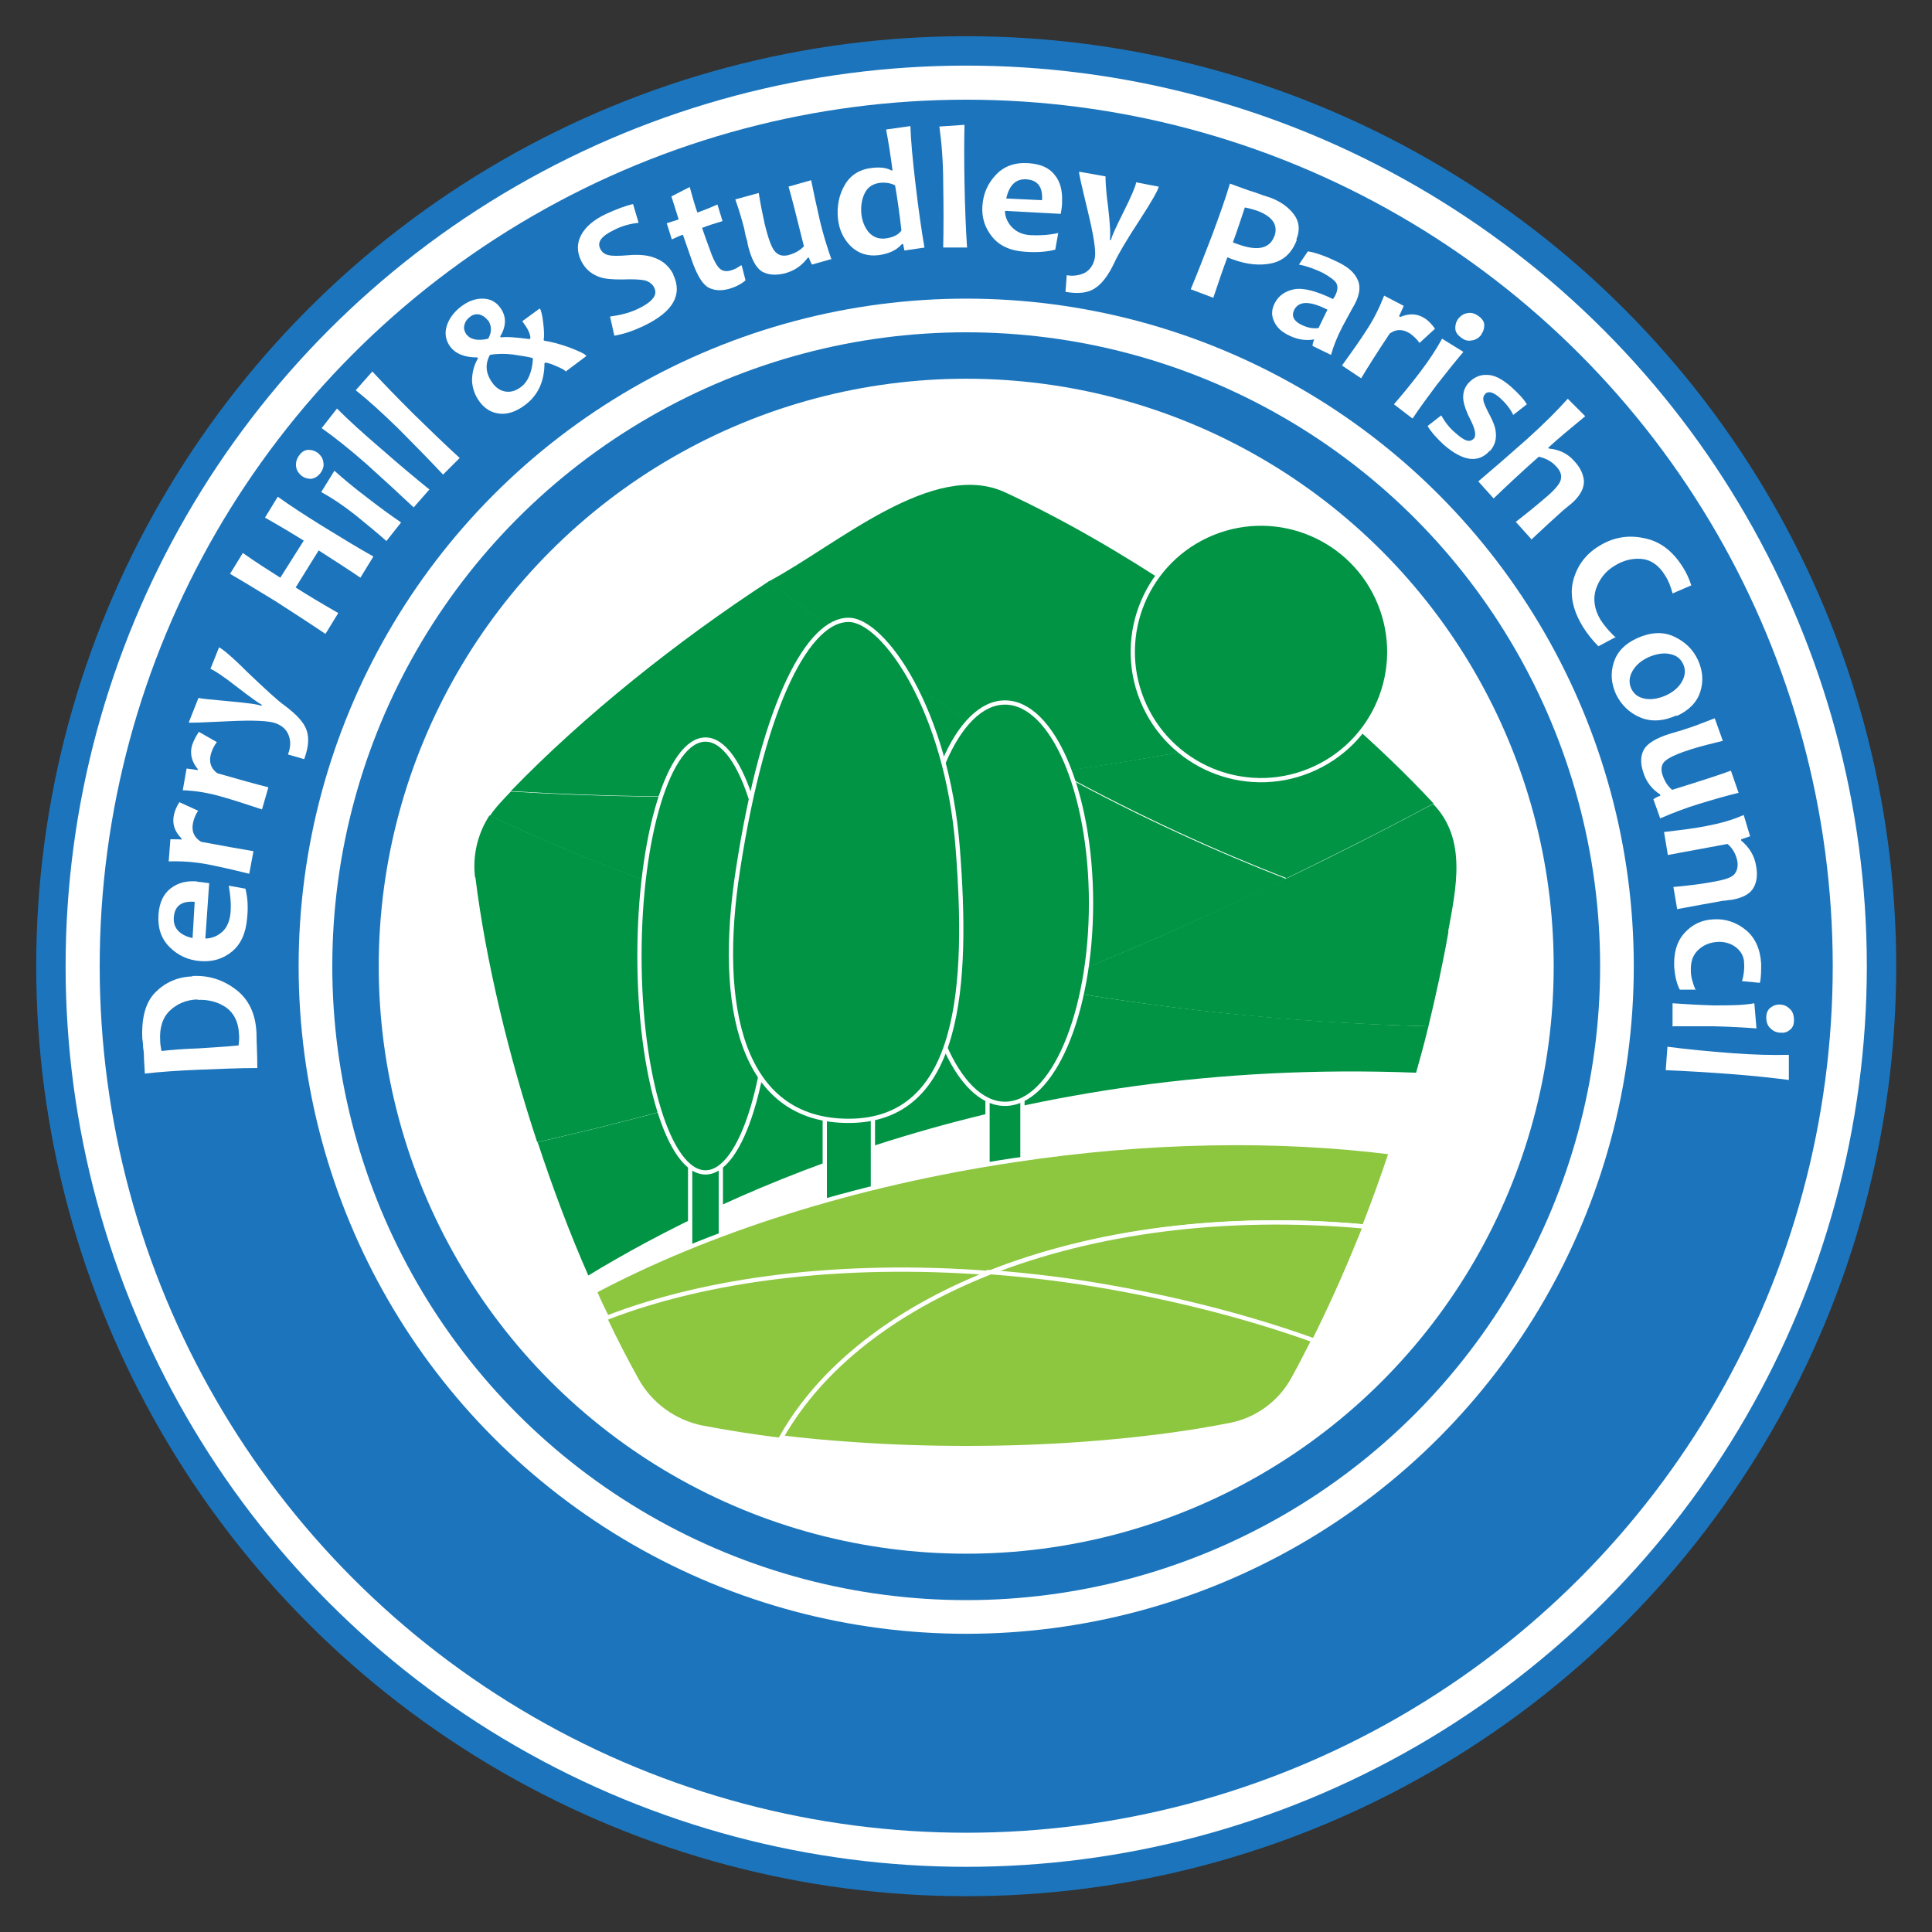 <?xml version="1.0" encoding="UTF-8"?>
<svg id="Layer_1" xmlns="http://www.w3.org/2000/svg" version="1.1" viewBox="0 0 453.5 453.5">
  <rect x="0" y="0" width="453.5" height="453.5" fill="#333333" stroke="none"/>
  <!-- Generator: Adobe Illustrator 29.3.0, SVG Export Plug-In . SVG Version: 2.1.0 Build 146)  -->
  <defs>
    <style>
      .st0, .st1 {
        fill: #8dc63f;
      }

      .st2, .st1 {
        stroke: #fff;
        stroke-miterlimit: 10;
      }

      .st2, .st3 {
        fill: #009444;
      }

      .st4 {
        fill: #fff;
      }

      .st5 {
        fill: #1c75bc;
      }
    </style>
  </defs>
  <circle class="st5" cx="226.8" cy="226.8" r="218.3"/>
  <circle class="st4" cx="226.8" cy="226.8" r="211.4"/>
  <circle class="st5" cx="226.8" cy="226.8" r="203.4"/>
  <circle class="st4" cx="226.8" cy="226.8" r="156.7"/>
  <g>
    <path class="st4" d="M45.2,229.1c3.8-.2,7.2.9,10.2,3.2s4.6,5.7,4.8,10.1c0,2,.2,4.8.2,8.3-4.1,0-8.7.2-13.8.4-4.9.2-9.1.5-12.6.9l-.2-3.5c0-.6,0-1.4-.2-2.6,0-1.1-.2-1.9-.2-2.2-.2-4.9.8-8.5,3.1-10.8s5.2-3.6,8.6-3.7ZM46.3,234.6c-2.6.1-4.7,1-6.4,2.6-1.7,1.6-2.5,4-2.3,7.1,0,.6.1,1.4.3,2.4,2.7-.3,5.5-.5,8.5-.6,3.2-.2,6.4-.4,9.6-.7.1-.9.2-1.8.1-2.6-.1-2.9-1.2-5-3-6.3-1.9-1.3-4.1-1.9-6.7-1.8Z"/>
    <path class="st4" d="M46.4,207c.7,0,1.6.2,2.7.3l-.9,13c1.5,0,2.9-.6,4-1.6,1.1-1,1.7-2.5,1.9-4.3.2-2,0-4.2-.4-6.5l3.9.7c.5,1.9.7,4.2.4,7-.3,3.5-1.5,6.1-3.6,7.8s-4.5,2.4-7.3,2.2c-2.9-.2-5.3-1.3-7.3-3.3s-2.8-4.5-2.6-7.6c.2-2.9,1.2-4.9,2.9-6.2,1.7-1.3,3.7-1.8,6.2-1.6ZM45.8,211.7c-3.1-.3-4.8.9-5,3.6-.2,2.5,1.3,4.2,4.4,4.9l.5-8.5Z"/>
    <path class="st4" d="M42.1,188.3l4.4,2c-.6.9-1,1.9-1.2,2.9-.4,2,.3,3.4,1.9,4.4,5.3,1,9.4,1.7,12.3,2.2l-1,5.3c-4-1-7.2-1.7-9.7-2.2-3.2-.6-6.2-.8-9.2-.7l.4-5.2c1.5,0,2.4,0,2.6.1v-.3c-1.6-1.6-2.2-3.4-1.8-5.4.2-1,.6-2,1.3-3.1Z"/>
    <path class="st4" d="M46.7,171.8l4.2,2.4c-.7.9-1.1,1.8-1.4,2.8-.5,1.9,0,3.4,1.5,4.5,5.2,1.5,9.2,2.6,12,3.3l-1.5,5.2c-3.9-1.3-7-2.3-9.5-3-3.1-.9-6.1-1.4-9.1-1.5l.9-5.1c1.5.2,2.4.3,2.6.4v-.3c-1.4-1.7-1.9-3.6-1.3-5.6.3-.9.8-1.9,1.5-3Z"/>
    <path class="st4" d="M51.3,151.9c.8.3,3.1,2.2,6.7,5.8,4.2,4,7.1,6.7,8.8,7.9,2.8,2.1,4.6,4,5.2,5.9.6,1.8.4,4-.6,6.7l-3.8-1.1c.6-1.6.7-3,.2-4.4-.5-1.4-1.5-2.3-3-2.9-1.5-.6-5.2-.8-11.2-.5s-9,.4-9.3.3l2.3-5.8c.4.2,2.8.4,7.1.8,4.3.4,6.8.7,7.7,1.1v-.3c-.6-.3-2.6-1.7-5.7-4.1-3.2-2.5-5.3-3.9-6.3-4.3l2-5Z"/>
    <path class="st4" d="M87.6,130.7l-3,4.9c-3.7-2.5-7-4.6-9.8-6.4l-5.4,8.7c2.5,1.6,5.8,3.6,10,6l-3,4.9c-3.7-2.5-7.6-5-11.6-7.6-4.1-2.5-7.7-4.7-10.8-6.5l3-4.9c3.1,2.2,6.1,4.1,8.8,5.8l5.5-8.7c-2.4-1.5-5.4-3.3-9.1-5.4l3-4.9c2.8,2,6.3,4.3,10.5,6.9,4.4,2.7,8.3,5.1,11.9,7.1Z"/>
    <path class="st4" d="M74.6,106.3c.7.6,1.2,1.3,1.3,2.2.2.9-.1,1.8-.8,2.7-.6.7-1.3,1.1-2.1,1.2-.8,0-1.5-.2-2.2-.7-.7-.6-1.2-1.3-1.3-2.2-.1-.9.1-1.8.8-2.7.6-.8,1.3-1.2,2.1-1.2s1.5.2,2.2.7ZM94.1,122.7l-3.4,4.3c-2.1-1.9-4.6-3.9-7.4-6.2-2.8-2.2-5.5-4-7.9-5.3l3.1-5c2,1.8,4.5,3.9,7.8,6.4,2.7,2.1,5.3,4,7.8,5.7Z"/>
    <path class="st4" d="M100.8,114.9l-3.7,4.2c-3.4-3.2-7.1-6.6-11.1-10.2-4-3.5-7.5-6.3-10.5-8.4l3.6-4.6c2.7,2.7,6.1,5.8,10.2,9.3,4.1,3.6,7.9,6.8,11.5,9.7Z"/>
    <path class="st4" d="M107.9,107.5l-3.9,3.9c-3.2-3.4-6.7-7-10.5-10.8-3.8-3.7-7.1-6.7-10-9l3.9-4.4c2.6,2.8,5.8,6.1,9.6,9.9,3.9,3.8,7.5,7.3,10.9,10.4Z"/>
    <path class="st4" d="M137.6,83.6l-4.8,3.6c-.2-.3-.9-.7-2.1-1.2-1.1-.5-2-.8-2.7-.9l-.2.2c0,4.3-1.6,7.6-4.6,9.8-2,1.5-4,2.2-5.9,2-1.9-.2-3.5-1.1-4.8-2.9-1-1.4-1.6-3-1.7-4.8,0-1.8.4-3.6,1.4-5.3l-.2-.2c-3,0-5.1-.9-6.3-2.5-1.1-1.5-1.4-3.2-.8-5,.6-1.8,1.8-3.3,3.4-4.5,1.6-1.2,3.2-1.8,4.9-1.8,1.7,0,3.1.6,4.2,2.1,1.5,2,1.5,4.3,0,6.8l.2.2c1.4-.2,3.6,0,6.7.4l.2-.2c0-1.1-.7-2.4-1.9-4l4.1-3c.3.4.6,1.5.8,3.3.2,1.7.3,3.1.1,4.1l.2.2c1.5.2,3.4.7,5.7,1.5,2.3.9,3.7,1.5,4.1,2ZM114.5,75.2c-.6-.8-1.3-1.2-2-1.4-.8-.1-1.5,0-2.2.6-.7.5-1.1,1.1-1.3,1.9s0,1.4.4,2.1c1,1.3,2.7,1.7,5.2,1.1.9-1.6.8-3,0-4.3ZM125.1,84.2l-.2-.2c-1.2-.3-2.7-.5-4.6-.8-1.8-.2-3.6-.2-5.3.1-1.2,2.2-1,4.4.6,6.6.8,1.1,1.8,1.8,3,2,1.2.2,2.4-.1,3.6-1,1.7-1.2,2.7-3.5,2.9-6.7Z"/>
    <path class="st4" d="M158,64.4c2.3,4.8,0,8.8-6.9,12.1-2.3,1.1-4.6,1.9-6.9,2.3l-1-4.5c2.3-.3,4.3-.8,6.1-1.6,2-.9,3.3-1.8,3.9-2.6.7-.8.8-1.6.4-2.5-.4-.9-1.2-1.5-2.3-1.8-1-.2-2.7-.3-5.3-.2-2.3,0-4.2-.1-5.6-.7-1.8-.7-3.1-1.9-4-3.7-1-2.1-1-4.1,0-6,1-1.9,2.9-3.6,5.9-5,2.4-1.1,4.5-1.9,6.3-2.3l1.3,4.4c-1.9.2-3.9.7-5.8,1.7-2.9,1.4-4,2.8-3.2,4.4.4.8,1,1.3,2,1.5.8.2,2.4.2,4.7,0,2.5-.2,4.5,0,6,.6,2,.7,3.5,2,4.5,4Z"/>
    <path class="st4" d="M174.1,62.3l.9,3.5c-.8.7-1.8,1.3-3.2,1.8-2.1.7-3.8.7-5.3,0s-2.7-2.7-3.9-5.9c-.7-1.9-1.4-4.1-2.3-6.6-.7.2-1.5.6-2.6,1.1l-1.2-3.8c1-.3,1.9-.6,2.8-.9-.2-.7-.8-2.5-1.7-5.4l4.3-2.2c.7,2.6,1.3,4.6,1.8,6,1.1-.4,2.7-1,4.7-1.9l1.2,3.9c-2,.6-3.6,1.1-4.8,1.6.6,1.7,1.2,3.5,1.9,5.3.8,2.3,1.6,3.7,2.3,4.3.7.6,1.7.7,2.8.3.7-.2,1.4-.6,2.1-1.1Z"/>
    <path class="st4" d="M195.2,60.8l-4.6,1.3c-.4-.7-.6-1.2-.7-1.6h-.3c-1.4,1.9-3.2,3.1-5.5,3.7-2.2.5-3.9.3-5.3-.5-1.4-.9-2.5-3-3.3-6.4,0-.4-.2-1-.4-1.7-.2-.7-.3-1.4-.4-1.9-.4-1.5-1-3.8-2.1-6.9l5.5-1.5c.4,2.6.9,5,1.4,7.3.8,3.2,1.5,5.3,2.3,6.3s1.8,1.3,3.2,1c1.5-.4,2.8-1.1,3.7-2.1-1.7-6.9-2.9-11.6-3.6-14l5.3-1.5c.5,2.5,1.2,5.8,2.1,9.7.7,2.9,1.6,5.9,2.7,9Z"/>
    <path class="st4" d="M217.1,58.1l-4.8.7c-.1-.5-.2-.9-.3-1.5h-.3c-1.3,1.5-3.2,2.3-5.5,2.6-2.6.3-4.7-.4-6.5-2.1-1.7-1.7-2.7-3.8-3-6.4-.3-2.9.2-5.6,1.6-8,1.4-2.4,3.6-3.7,6.5-4,1.9-.2,3.4,0,4.4.6h.3c-.4-3.2-.9-6.4-1.5-9.6l5.7-.8c.1,3.2.5,7.7,1.2,13.6.7,6,1.4,10.9,2.1,14.9ZM211.6,54.1c-.5-4.3-1-7.8-1.5-10.6-1-.5-2.1-.7-3.4-.6-1.8.2-3,1-3.7,2.4s-1,3.1-.8,5c.2,1.7.8,3.1,1.7,4.2,1,1.1,2.2,1.6,3.7,1.5,2-.2,3.3-.9,4-1.9Z"/>
    <path class="st4" d="M226.9,58.1h-5.5c.1-4.5.1-9.6,0-15,0-5.3-.4-9.8-.9-13.4l5.9-.4c-.1,3.8-.1,8.4,0,13.8.1,5.4.3,10.5.6,15.1Z"/>
    <path class="st4" d="M249.3,47.5c0,.7-.1,1.6-.3,2.7l-13.1-.7c0,1.5.7,2.9,1.7,3.9,1.1,1.1,2.5,1.7,4.3,1.8,2,.1,4.2,0,6.5-.5l-.7,3.9c-1.9.5-4.2.7-7,.5-3.5-.2-6.1-1.4-7.8-3.5-1.7-2.1-2.5-4.5-2.3-7.3.2-2.9,1.3-5.3,3.2-7.3,1.9-2,4.4-2.9,7.6-2.7,2.9.2,4.9,1.1,6.2,2.8,1.3,1.6,1.8,3.7,1.7,6.2ZM244.6,47c.2-3.1-1-4.7-3.6-4.9-2.5-.2-4.1,1.3-4.8,4.5l8.5.4Z"/>
    <path class="st4" d="M272,43.8c-.2.9-1.6,3.4-4.4,7.7-3.2,4.9-5.2,8.3-6,10.1-1.5,3.2-3.1,5.2-4.8,6.2-1.6,1-3.9,1.2-6.7.7l.3-3.9c1.6.3,3.1,0,4.3-.6,1.2-.7,2-1.9,2.3-3.5.3-1.6-.3-5.3-1.7-11.1-1.4-5.8-2.1-8.8-2-9.1l6.2,1.1c0,.5,0,2.8.6,7.1.5,4.3.6,6.9.4,7.8h.3c.1-.7,1.1-2.9,2.9-6.5,1.8-3.6,2.8-5.9,3-7l5.2,1Z"/>
    <path class="st4" d="M304.4,56.3c-1.1,3-3.1,4.9-5.9,5.5-2.8.6-5.8.3-9.1-.9-.6-.2-1-.4-1.3-.5-.9,2.4-2,5.6-3.3,9.5l-5.3-2c1.5-3.6,3.2-7.9,5.1-12.9,1.7-4.6,3.1-8.5,4.1-11.9l3.3,1.2c.5.2,1.4.5,2.7.9,1.3.5,2.5.9,3.5,1.2,2.4.9,4.2,2.2,5.5,3.9,1.3,1.7,1.5,3.7.6,5.9ZM299.1,55.6c1-2.7-.3-4.7-3.9-6.1-.9-.3-1.9-.6-3-.8-.8,2.4-1.7,5.2-2.8,8.2.3.1.7.3,1.1.4,4.6,1.7,7.5,1.1,8.6-1.8Z"/>
    <path class="st4" d="M312.4,83.3l-4.3-2.1c0-.6.2-1.1.4-1.5h-.2c-1.9.3-4,0-6.2-1.2-1.5-.8-2.5-1.8-3.1-3.2s-.5-2.7.2-4.1c.9-1.8,2.5-2.9,4.6-3.3,2.1-.4,5.2.4,9.1,2.3.1-.2.3-.4.4-.6.7-1.3.8-2.3.4-3.1-.4-.7-1.5-1.5-3.1-2.4-1.8-.9-3.7-1.6-5.7-2l2.1-3.1c1.9.3,4.4,1.2,7.4,2.7,2.2,1.1,3.6,2.4,4.3,4,.7,1.5.5,3.4-.7,5.7-.3.5-.8,1.4-1.5,2.7s-1.2,2.2-1.4,2.6c-1.3,2.5-2.1,4.6-2.6,6.4ZM309.5,77c.8-1.7,1.5-3.1,2.1-4.3-4.1-2.1-6.7-2.1-7.8,0-.7,1.4-.2,2.6,1.6,3.5,1.4.7,2.8,1,4.1.8Z"/>
    <path class="st4" d="M336.8,77.2l-3.6,3.3c-.6-.9-1.4-1.6-2.2-2.2-1.7-1.1-3.3-1.1-4.8,0-3,4.5-5.2,8-6.7,10.5l-4.5-3c2.4-3.3,4.3-6,5.7-8.2,1.8-2.7,3.1-5.4,4.2-8.2l4.6,2.4c-.6,1.4-1,2.2-1.1,2.4l.3.2c2.1-.9,4-.8,5.7.3.8.5,1.6,1.3,2.4,2.4Z"/>
    <path class="st4" d="M331.5,98.2l-4.3-3.3c1.8-2.1,3.9-4.6,6.1-7.5,2.2-2.9,3.9-5.5,5.2-7.9l5,3.1c-1.7,2-3.8,4.6-6.3,7.8-2.1,2.8-4,5.4-5.6,7.8ZM347.7,78.6c-.6.7-1.3,1.2-2.2,1.3-.9.2-1.8,0-2.7-.8-.8-.6-1.2-1.3-1.2-2.1,0-.8.2-1.5.7-2.2.6-.7,1.3-1.2,2.2-1.3.9-.2,1.8.1,2.7.8.8.6,1.2,1.3,1.2,2,0,.8-.2,1.5-.7,2.2Z"/>
    <path class="st4" d="M349.7,105.8c-2.7,3-6.3,2.5-10.8-1.4-1.6-1.5-2.9-2.9-3.8-4.4l3.2-2.5c.9,1.6,1.9,2.9,3.2,4,1.2,1.1,2.1,1.7,2.8,1.9.6.2,1.2,0,1.6-.4.7-.7.4-2.2-.7-4.4-1-1.9-1.5-3.4-1.7-4.6-.2-1.6.2-3,1.2-4.1,1.2-1.3,2.7-2,4.4-1.9,1.7,0,3.5,1,5.5,2.7,1.8,1.6,3.1,3,3.8,4.2l-3.2,2.5c-.7-1.5-1.8-2.8-3.1-4-1.6-1.4-2.8-1.7-3.5-.9-.4.4-.5.9-.4,1.5.1.6.5,1.5,1.2,2.9,1,1.8,1.6,3.3,1.7,4.5.2,1.7-.2,3.1-1.3,4.4Z"/>
    <path class="st4" d="M359.4,126.5l-3.6-4c2.7-2.1,5.3-4.2,7.7-6.3,1.8-1.6,2.8-2.9,2.9-3.8.2-1-.2-2-1.2-3-1-1.1-2.3-1.8-4-2.2-4.3,3.8-7.8,7.1-10.6,9.8l-3.6-4c3.2-2.7,7-6,11.4-9.9,4-3.6,7.2-6.8,9.6-9.5l4.1,4.1c-3.4,2.8-6.3,5.2-8.7,7.4l.2.2c2.4.2,4.4,1.2,5.9,2.9,1.5,1.6,2.2,3.2,2.3,4.8,0,1.6-.8,3.2-2.6,4.9-.2.2-.6.5-1.2,1-.6.5-1,.8-1.2,1-1.7,1.5-4.2,3.8-7.4,6.8Z"/>
    <path class="st4" d="M379.3,149.5l-4.1,2.2c-1.4-1.4-2.6-2.9-3.6-4.5-2.4-3.9-3.2-7.6-2.3-11,.9-3.4,2.9-6.1,6-8,3.2-2,6.7-2.7,10.5-1.9,3.8.7,6.8,3,9.2,6.8.9,1.4,1.5,2.8,2,4.3l-4.4,1.9c-.4-1.6-1-3.1-1.8-4.3-1.4-2.3-3.3-3.6-5.4-3.8-2.2-.2-4.3.3-6.4,1.6-2.2,1.3-3.6,3.2-4.4,5.5-.7,2.3-.4,4.7,1.1,7.2.9,1.4,2.1,2.8,3.6,4.2Z"/>
    <path class="st4" d="M393.6,167.9c-3.1,1.4-6,1.6-8.6.5-2.6-1.1-4.5-3-5.7-5.5-1.1-2.5-1.3-4.9-.5-7.4.8-2.5,2.6-4.4,5.5-5.7,3.1-1.4,6-1.6,8.6-.4s4.5,3,5.7,5.6c1.1,2.5,1.3,4.9.5,7.4-.8,2.5-2.7,4.4-5.6,5.7ZM390.9,163.3c1.8-.8,3.1-1.9,3.9-3.3.8-1.4.9-2.8.3-4.1-.6-1.3-1.6-2.1-3.2-2.4-1.5-.3-3.1,0-4.8.7-1.8.8-3.1,1.9-3.9,3.3-.8,1.4-.9,2.8-.3,4.1.6,1.3,1.6,2.1,3.2,2.4,1.5.3,3.1,0,4.8-.7Z"/>
    <path class="st4" d="M389.7,192.1l-1.6-4.5c.6-.4,1.2-.7,1.6-.8v-.3c-2-1.3-3.3-3-4-5.3-.7-2.1-.6-3.9.2-5.3.8-1.4,2.9-2.7,6.2-3.7.4-.1,1-.3,1.7-.5.7-.2,1.4-.4,1.9-.6,1.4-.4,3.7-1.3,6.8-2.5l1.9,5.3c-2.5.6-4.9,1.2-7.2,1.9-3.2,1-5.2,1.9-6.2,2.7-1,.8-1.2,1.9-.8,3.3.5,1.5,1.2,2.7,2.3,3.6,6.8-2.1,11.4-3.6,13.8-4.5l1.8,5.2c-2.5.6-5.7,1.5-9.6,2.7-2.9.9-5.8,2-8.8,3.3Z"/>
    <path class="st4" d="M393.7,213.5l-.9-5.3c3.4-.3,6.9-.7,10.3-1.4,2.1-.4,3.5-.9,4.1-1.7s.8-1.8.6-3c-.3-1.5-1-2.9-2.3-4-5.2,1-9.9,1.8-14,2.6l-.9-5.4c4.2-.5,7.5-.9,9.9-1.4,3.2-.6,6.1-1.4,8.8-2.6l1.5,5-2.1.7v.3c1.9,1.6,3.1,3.5,3.5,5.9.4,2.1.2,3.8-.6,5.2-.8,1.4-2.4,2.3-5,2.8-.4,0-.9.1-1.6.2-.7,0-1.3.2-2,.3-1.8.3-4.9.9-9.3,1.7Z"/>
    <path class="st4" d="M398.2,232.3h-3.9c-.7-1.3-1.1-3-1.3-5.1-.2-3.5.6-6.2,2.4-8.2s4.1-3.1,6.8-3.2c2.8-.2,5.4.7,7.6,2.5s3.4,4.5,3.6,7.9c0,1.7,0,3.2-.3,4.5l-4.2-.4c.4-1.3.6-2.7.5-4.2,0-1.6-.8-2.9-2-3.8-1.2-.9-2.7-1.3-4.3-1.2-1.8.1-3.4.8-4.6,2-1.2,1.2-1.7,2.8-1.6,4.9,0,1.2.4,2.7,1.1,4.4Z"/>
    <path class="st4" d="M392.6,241v-5.5c2.9.2,6.1.4,9.7.5,3.6,0,6.8,0,9.5-.5l.5,5.9c-2.6-.2-6-.4-10-.5-3.5,0-6.7,0-9.6,0ZM418,242.4c-.9,0-1.7-.3-2.4-1-.7-.6-1-1.5-1-2.6,0-.9.3-1.7.9-2.2s1.3-.8,2.2-.8c.9,0,1.7.3,2.4,1,.7.6,1,1.5,1,2.7,0,1-.3,1.7-.9,2.2s-1.3.8-2.1.7Z"/>
    <path class="st4" d="M391,251.2l.4-5.5c4.6.6,9.6,1.1,15,1.5,5.3.4,9.7.5,13.5.4v5.9c-3.9-.5-8.5-1-13.8-1.4-5.4-.4-10.4-.7-15.1-.9Z"/>
  </g>
  <circle class="st5" cx="226.8" cy="226.8" r="148.8"/>
  <circle class="st4" cx="226.8" cy="226.8" r="137.9"/>
  <path class="st4" d="M138,299.4c.9,2.2,1.6,3.7,1.6,3.7,26.3-14,60.5-25.1,98.6-30.8,31.8-4.8,62.2-5.1,88.3-1.8.5-1.3.9-2.7,1.3-4,1.6-5,3.1-9.9,4.4-14.7-94.7-3.8-162.1,27.9-194.3,47.6Z"/>
  <path class="st3" d="M243.8,231.6c-44.5,17.6-84.5,29-117.6,36.5,3.6,10.9,7.5,21.3,11.9,31.3,32.3-19.7,99.6-51.3,194.3-47.6.9-3.3,1.5-5.2,2.9-10.9-33.5-.9-64.1-4.3-91.5-9.3Z"/>
  <path class="st3" d="M315.1,168.1c-23.1-20.1-52-39.9-79.1-52.5-16.9-7.9-39.6,12.4-55.6,20.9,23.7,18.5,46.7,33.1,67.8,44.7,26.9-3.7,49.5-8.5,66.9-13Z"/>
  <path class="st3" d="M339.9,218.8c1.9-10.4,4.5-21.8-3.5-30.1-11.7,6.3-23.2,12.1-34.6,17.6,15.3,5.9,28.2,9.9,38.1,12.6Z"/>
  <path class="st3" d="M180.4,136.5c-21.3,13.9-43.3,31.4-60.5,49.2,44.1,2.7,87.7,1,128.3-4.6-21.1-11.6-44.1-26.2-67.8-44.7Z"/>
  <path class="st3" d="M301.9,206.2c-19.1,9.2-38.9,17.9-58.1,25.4,27.4,5,58,8.5,91.5,9.3,1.8-7.5,3.4-14.8,4.7-22.2-9.9-2.6-22.8-6.6-38.1-12.6Z"/>
  <path class="st3" d="M301.9,206.2c11.3-5.5,22.9-11.3,34.6-17.6-6.2-6.7-13.3-13.5-21.3-20.5-17.4,4.5-40,9.4-66.9,13,19.8,10.8,37.9,18.9,53.6,25Z"/>
  <path class="st3" d="M111.6,206c2.4,19.5,7.9,42.2,14.5,62.1,33.1-7.5,73.1-18.9,117.6-36.5-58.8-10.6-102.9-28-128.8-40.2-2.8,4.3-4,9.4-3.4,14.5Z"/>
  <path class="st3" d="M248.2,181.2c-40.7,5.5-84.2,7.3-128.3,4.6-1.7,1.8-3.5,3.6-4.9,5.7,25.9,12.2,69.9,29.6,128.8,40.2,19.1-7.6,39-16.2,58.1-25.4-15.7-6.1-33.9-14.2-53.6-25Z"/>
  <rect class="st2" x="162" y="248.8" width="7.2" height="49.3"/>
  <rect class="st2" x="193.6" y="234.4" width="11.3" height="49.3"/>
  <rect class="st2" x="231.8" y="234.3" width="8.2" height="49.3"/>
  <ellipse class="st2" cx="235.9" cy="212" rx="20.2" ry="47.1"/>
  <ellipse class="st2" cx="165.6" cy="224.4" rx="15.5" ry="50.8"/>
  <path class="st2" d="M224.8,199c2.5,31.9.9,64.1-25.6,64.1-25.4,0-30.9-27-26-58.8,6.2-40.4,16.9-58.9,26-58.8,8.2,0,23.1,21.2,25.6,53.5Z"/>
  <path class="st4" d="M326.5,270.7c-2,5.9-4.1,11.6-6.2,17.1,2.2-5.5,4.2-11.2,6.2-17.1Z"/>
  <circle class="st2" cx="296" cy="152.7" r="30.1" transform="translate(-35.7 122.9) rotate(-22.1)"/>
  <g>
    <path class="st0" d="M232.1,298.8c-34.7-2.6-66.2,1.3-89.6,10.5,2.4,5.1,4.9,9.9,7.4,14.4,3.1,5.6,8.6,9.6,14.9,10.9,5.8,1.1,12,2.1,18.5,2.9,9.5-16.6,26.7-29.9,48.7-38.6Z"/>
    <path class="st1" d="M232.1,298.8c24.6-9.8,55.3-13.9,88.1-10.9,2.2-5.6,4.3-11.4,6.3-17.4-26.2-3.3-56.5-3-88.3,1.8-38.1,5.7-72.2,16.8-98.6,30.8.9,2.1,1.9,4.2,2.9,6.2,23.5-9.1,54.9-13.1,89.6-10.5Z"/>
    <path class="st1" d="M320.3,287.9c-32.8-3-63.5,1.2-88.1,10.9,9.6.7,19.4,1.9,29.3,3.7,16.6,2.9,32.4,7.1,46.9,12.3,3.6-7.2,7.2-15.1,10.6-23.5.5-1.1.9-2.3,1.4-3.4Z"/>
    <path class="st1" d="M232.1,298.8c-22.1,8.8-39.3,22-48.7,38.6,5.4.7,11.1,1.2,17,1.6,8.5.6,17.3.9,26.4.9s17.9-.3,26.4-.9c12.9-.9,24.9-2.4,35.5-4.5,6.3-1.2,11.8-5.2,14.9-10.9,1.6-2.9,3.1-5.8,4.7-9-14.5-5.2-30.2-9.3-46.9-12.3-9.9-1.8-19.8-3-29.3-3.7Z"/>
  </g>
</svg>